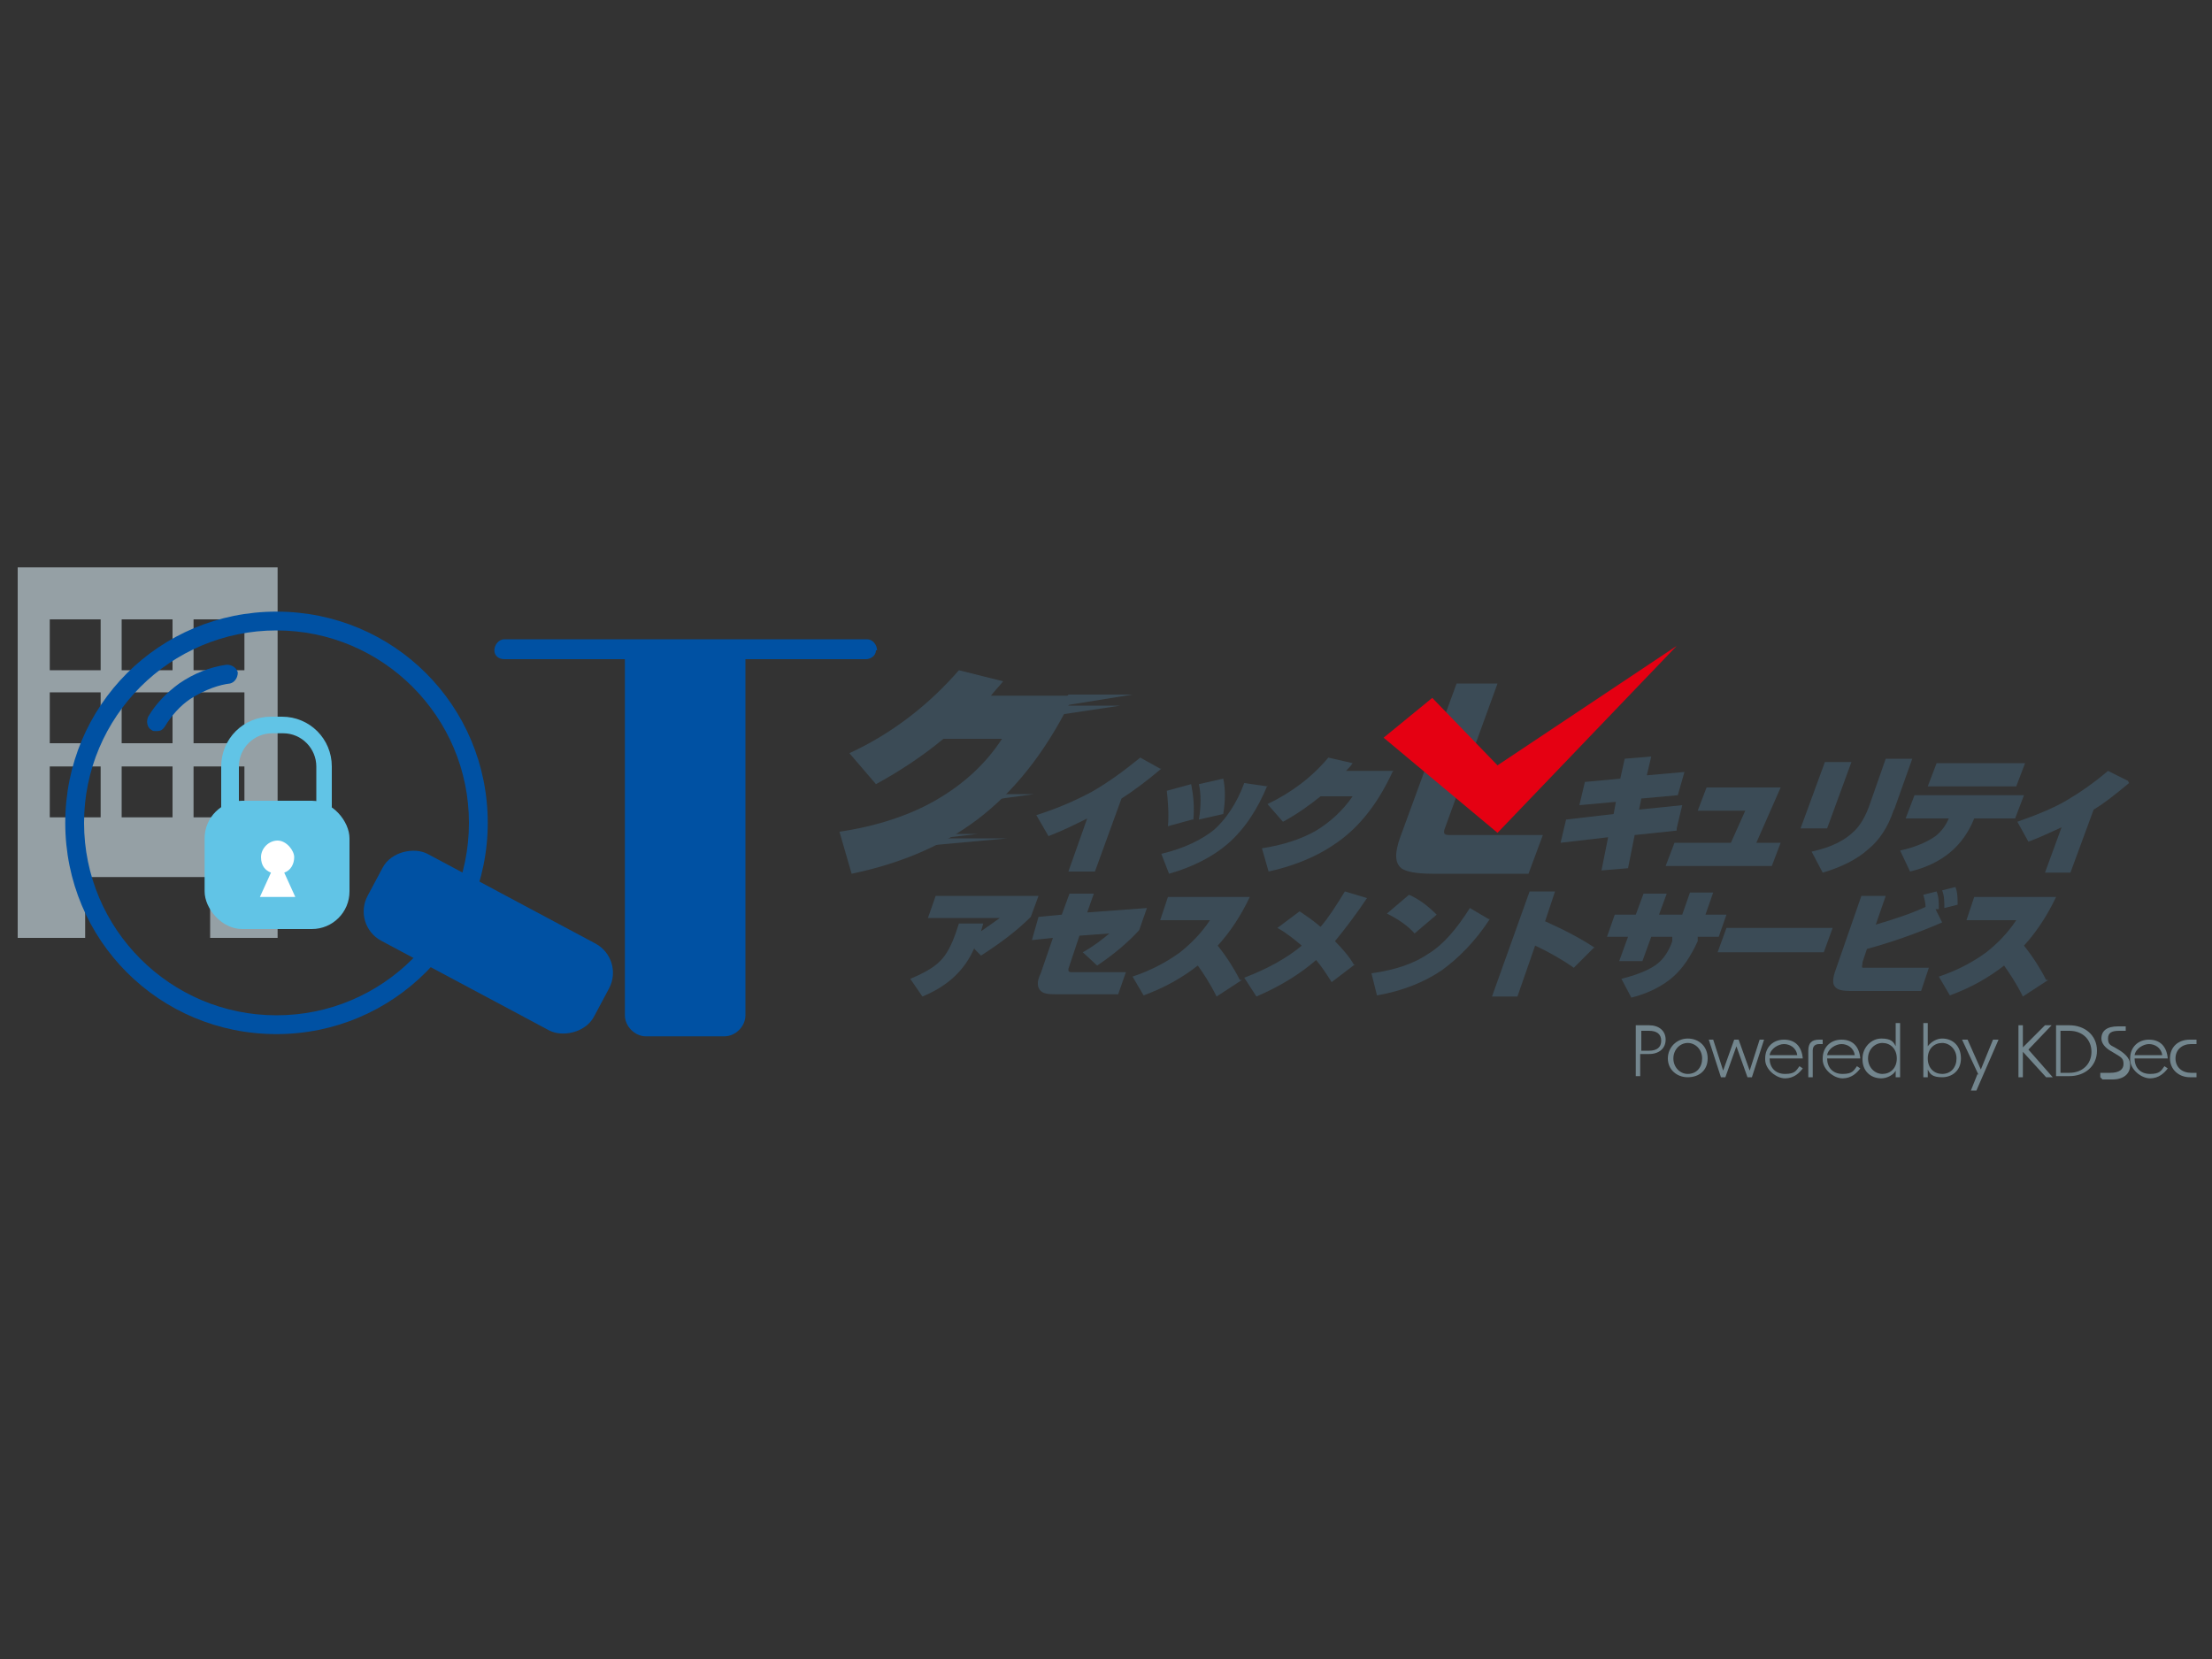 <?xml version="1.0" encoding="UTF-8"?>
<svg xmlns="http://www.w3.org/2000/svg" version="1.1" viewBox="0 0 200 150">
  <rect x="0" y="0" width="200" height="150" fill="#333333" stroke="none"/>
  <defs>
    <style>
      .cls-1 {
        fill: #0051a3;
      }

      .cls-2 {
        fill: #fff;
      }

      .cls-3 {
        fill: #73868e;
      }

      .cls-4 {
        fill: #3b4b56;
      }

      .cls-5 {
        fill: #95a0a5;
      }

      .cls-6 {
        fill: #e50012;
      }

      .cls-7 {
        fill: #61c4e6;
      }
    </style>
  </defs>
  <!-- Generator: Adobe Illustrator 28.7.5, SVG Export Plug-In . SVG Version: 1.2.0 Build 176)  -->
  <g>
    <g id="_レイヤー_2">
      <g>
        <path class="cls-5" d="M1.6,51.3v33.5h6.1v-5.5h11.3v5.5h6.1v-33.5H1.6ZM9.1,73.9h-4.6v-4.6h4.6v4.6ZM9.1,67.2h-4.6v-4.6h4.6v4.6ZM9.1,60.6h-4.6v-4.6h4.6v4.6ZM15.6,73.9h-4.6v-4.6h4.6v4.6ZM15.6,67.2h-4.6v-4.6h4.6v4.6ZM15.6,60.6h-4.6v-4.6h4.6v4.6ZM22.1,73.9h-4.6v-4.6h4.6v4.6ZM22.1,67.2h-4.6v-4.6h4.6v4.6ZM22.1,60.6h-4.6v-4.6h4.6v4.6Z"/>
        <g>
          <path class="cls-7" d="M25.5,77.6h-1c-2.5,0-4.5-2-4.5-4.5v-3.8c0-2.5,2-4.5,4.5-4.5h1c2.5,0,4.5,2,4.5,4.5v3.8c0,2.5-2,4.5-4.5,4.5ZM24.6,66.3c-1.6,0-3,1.3-3,3v3.8c0,1.6,1.3,3,3,3h1c1.6,0,3-1.3,3-3v-3.8c0-1.6-1.3-3-3-3h-1Z"/>
          <rect class="cls-7" x="18.5" y="72.4" width="13.1" height="11.6" rx="3.4" ry="3.4"/>
          <path class="cls-2" d="M26.7,81.1l-1-2.2c.6-.2.9-.8.9-1.4s-.7-1.5-1.5-1.5-1.5.7-1.5,1.5.4,1.2.9,1.4l-1,2.2h3.3Z"/>
        </g>
        <g>
          <g>
            <path class="cls-3" d="M147.9,92.7h1.2c.9,0,1.5.5,1.5,1.3s-.6,1.3-1.5,1.3h-.8v2h-.4v-4.7ZM149.1,95c.7,0,1.1-.3,1.1-.9s-.4-.9-1.1-.9h-.7v1.8h.7Z"/>
            <path class="cls-3" d="M150.8,95.7c0-1,.8-1.8,1.8-1.8s1.8.7,1.8,1.8-.8,1.7-1.8,1.7-1.8-.7-1.8-1.7ZM152.6,97.1c.8,0,1.3-.6,1.3-1.4s-.6-1.4-1.3-1.4-1.3.6-1.3,1.4.6,1.4,1.3,1.4Z"/>
            <path class="cls-3" d="M154.4,94h.5l.9,2.8,1-2.8h.4l1,2.8.9-2.8h.4l-1.1,3.4h-.4l-1-2.8-1,2.8h-.4l-1.1-3.4Z"/>
            <path class="cls-3" d="M159.6,95.7c0-1,.7-1.7,1.7-1.7s1.6.6,1.7,1.7h-3c0,.8.5,1.4,1.4,1.4s1-.3,1.3-.7l.3.2c-.3.4-.8.9-1.6.9s-1.8-.8-1.8-1.7ZM162.5,95.4c-.1-.7-.7-1-1.2-1s-1.2.4-1.3,1h2.5Z"/>
            <path class="cls-3" d="M164.4,94h.4v.4h-.3c-.4,0-.6.2-.6.6v2.4h-.4v-2.4c0-.7.3-1,1-1Z"/>
            <path class="cls-3" d="M164.8,95.7c0-1,.7-1.7,1.7-1.7s1.6.6,1.7,1.7h-3c0,.8.5,1.4,1.4,1.4s1-.3,1.3-.7l.3.2c-.3.4-.8.9-1.6.9s-1.8-.8-1.8-1.7ZM167.7,95.4c-.1-.7-.7-1-1.2-1s-1.2.4-1.3,1h2.5Z"/>
            <path class="cls-3" d="M168.4,95.7c0-1,.8-1.8,1.7-1.8s1.1.3,1.3.7c0-.2,0-.5,0-.7v-1.4h.4v4.9h-.4v-.6c-.2.4-.8.7-1.3.7-1,0-1.7-.7-1.7-1.7ZM170.2,97.1c.7,0,1.3-.5,1.3-1.4s-.6-1.4-1.3-1.4-1.3.6-1.3,1.4.6,1.4,1.3,1.4Z"/>
            <path class="cls-3" d="M174.3,96.8v.6h-.4v-4.9h.4v1.4c0,.2,0,.5,0,.7.3-.4.8-.7,1.3-.7,1,0,1.7.7,1.7,1.8s-.8,1.7-1.7,1.7-1.1-.3-1.3-.7ZM175.6,97.1c.8,0,1.3-.6,1.3-1.4s-.6-1.4-1.3-1.4-1.3.5-1.3,1.4.6,1.4,1.3,1.4Z"/>
            <path class="cls-3" d="M178.9,97.2l-1.5-3.2h.5l1.2,2.7,1.1-2.7h.5l-2,4.6h-.5l.6-1.5Z"/>
            <path class="cls-3" d="M182.9,95.1v2.3h-.4v-4.7h.4v2l2-2h.6l-2.1,2.2,2.2,2.5h-.6l-2.1-2.3Z"/>
            <path class="cls-3" d="M185.9,92.7h1.2c1.4,0,2.5.9,2.5,2.3s-1.1,2.3-2.5,2.3h-1.2v-4.7ZM187.1,97c1.2,0,2-.8,2-1.9s-.8-1.9-2-1.9h-.8v3.8h.8Z"/>
            <path class="cls-3" d="M189.9,97.4v-.4c.3,0,.6,0,.9,0,.8,0,1.2-.3,1.2-.8s-.2-.6-.7-.9l-.5-.3c-.5-.3-.8-.7-.8-1.1,0-.7.5-1.1,1.5-1.1s.4,0,.7,0v.4c-.2,0-.5,0-.6,0-.7,0-1,.2-1,.7s.2.6.6.8l.5.3c.6.4.9.8.9,1.3,0,.8-.6,1.3-1.6,1.3s-.5,0-.9,0Z"/>
            <path class="cls-3" d="M192.6,95.7c0-1,.7-1.7,1.7-1.7s1.6.6,1.7,1.7h-3c0,.8.5,1.4,1.4,1.4s1-.3,1.3-.7l.3.2c-.3.4-.8.9-1.6.9s-1.8-.8-1.8-1.7ZM195.5,95.4c-.1-.7-.7-1-1.2-1s-1.2.4-1.3,1h2.5Z"/>
            <path class="cls-3" d="M196.2,95.7c0-1,.7-1.7,1.8-1.7s.4,0,.6,0v.4c-.2,0-.4,0-.5,0-.8,0-1.4.5-1.4,1.3s.6,1.3,1.4,1.3.3,0,.5,0v.4c-.2,0-.4,0-.6,0-1,0-1.8-.7-1.8-1.7Z"/>
          </g>
          <g>
            <g>
              <path class="cls-4" d="M88.1,85.7c-.9,2.1-2.5,3.5-4.7,4.4l-1.1-1.6c1.2-.5,2.1-1,2.7-1.6.6-.6,1-1.4,1.4-2.5l.3-.9h2.2l-.2.7c.7-.5,1.3-.9,1.7-1.2h-6.5l.7-2h9.3l-.7,1.9c-1.3,1.3-2.8,2.4-4.5,3.5l-.6-.6Z"/>
              <path class="cls-4" d="M100.8,89.9h-5c-.8,0-1.4,0-1.7-.3-.3-.3-.4-.8,0-1.6l1.1-3.2-1.9.2.6-2.1,2.1-.2.7-1.9h2.2l-.6,1.7,5.4-.4-.7,2c-1,1.1-2.3,2.2-3.8,3.2l-1.3-1.2c.9-.5,1.7-1.1,2.4-1.7l-2.7.2-1,3c0,.2,0,.3.3.3h4.9l-.7,2Z"/>
              <path class="cls-4" d="M112.3,88.6l-2.3,1.5c-.6-1.2-1.2-2.1-1.7-2.8-1.4,1.1-3,2-4.9,2.7l-1-1.7c1.8-.6,3.2-1.4,4.3-2.2,1-.8,1.9-1.7,2.7-2.9h-4.5l.7-2.1h7.4c-.8,1.7-1.8,3.2-2.9,4.4.8,1,1.5,2.1,2,3.1Z"/>
              <path class="cls-4" d="M122.5,87.2l-2.1,1.6c-.5-.8-.9-1.4-1.4-2-1.5,1.3-3.3,2.4-5.4,3.3l-1.1-1.7c2.1-.8,3.9-1.8,5.2-2.9-.6-.5-1.3-1.1-2.2-1.6l2-1.5c.6.4,1.2.8,1.9,1.4.7-.8,1.4-1.9,2.2-3.2l2,.6c-1,1.5-2,2.8-2.9,3.9.7.7,1.3,1.4,1.7,2.1Z"/>
              <path class="cls-4" d="M134.7,83.1c-1.3,2-2.8,3.5-4.3,4.6-1.6,1.1-3.6,1.9-5.9,2.3l-.5-2c2.2-.3,3.9-.9,5.2-1.8,1.3-.8,2.5-2.2,3.7-4.1l1.7,1ZM129.9,82.7l-2,1.7c-.6-.7-1.5-1.3-2.5-1.8l2-1.7c.9.4,1.7,1,2.5,1.8Z"/>
              <path class="cls-4" d="M144.1,85.7l-1.8,1.8c-1-.7-2.2-1.4-3.5-2l-1.6,4.6h-2.3l3.4-9.5h2.3l-.9,2.7c1.8.8,3.3,1.6,4.5,2.4Z"/>
              <path class="cls-4" d="M155.4,84.7h-1.9v.4c-.6,1.3-1.3,2.4-2.2,3.2-.9.8-2.2,1.5-3.8,1.9l-.9-1.7c1.6-.4,2.7-.9,3.3-1.4.5-.4,1-1.1,1.3-2v-.4c.1,0-1.9,0-1.9,0l-.8,2.2h-2.1l.8-2.2h-1.9l.7-2h1.9l.7-1.9h2.1l-.7,1.9h2.1l.7-2h2.1l-.7,2h1.9l-.7,2Z"/>
              <path class="cls-4" d="M164.9,86.1h-9.6l.8-2.2h9.6l-.8,2.2Z"/>
              <path class="cls-4" d="M173.7,89.6h-6.4c-.7,0-1.2-.1-1.4-.4-.2-.2-.2-.7,0-1.3l2.4-6.9h2.2l-.9,2.6c1.7-.5,3.2-1,4.5-1.6,0-.4-.1-.7-.2-1.1l1.2-.3c.2.5.2,1,.2,1.6h-.3c0,0,.6,1.2.6,1.2-2.3,1-4.6,1.8-6.8,2.4l-.4,1.2c0,.3-.1.4,0,.5,0,0,.2,0,.4,0h5.6l-.7,2.1ZM177,81.8l-1.2.3c0-.6,0-1.1-.2-1.6l1.2-.3c.2.5.2,1,.2,1.6Z"/>
              <path class="cls-4" d="M185.2,88.6l-2.3,1.5c-.6-1.2-1.2-2.1-1.7-2.8-1.4,1.1-3,2-4.9,2.7l-1-1.7c1.8-.6,3.2-1.4,4.3-2.2,1-.8,1.9-1.7,2.7-2.9h-4.5l.7-2.1h7.4c-.8,1.7-1.8,3.2-2.9,4.4.8,1,1.5,2.1,2,3.1Z"/>
            </g>
            <g>
              <g>
                <g>
                  <path class="cls-4" d="M97.1,62.8c-2.2,4.6-4.9,8.2-8.1,10.8-3.2,2.6-7.2,4.4-12,5.4l-1.1-3.8c3.4-.5,6.4-1.5,8.8-2.9,2.4-1.4,4.4-3.2,5.9-5.5h-5.3c-1.8,1.5-3.9,2.9-6.1,4.1l-2.4-2.8c3.9-1.8,7.2-4.4,9.9-7.5l4,1c-.4.5-.8.9-1.1,1.3h7.8Z"/>
                  <polyline class="cls-4" points="96.6 62.8 102.4 62.8 96.2 63.8 101.3 63.8 95.3 64.7"/>
                  <polyline class="cls-4" points="89.5 71.8 93.5 71.8 88.4 72.5"/>
                  <polyline class="cls-4" points="85 75.4 88.4 75.4 85 75.8 91.1 75.8 81.2 76.7"/>
                </g>
                <g>
                  <path class="cls-4" d="M105,69.5c-1.3,1.1-2.5,2-3.6,2.7l-2.4,6.6h-2.4l1.7-4.8c-1,.5-2.2,1.1-3.5,1.6l-1.1-1.9c1.9-.6,3.5-1.3,5-2.1,1.4-.8,2.8-1.8,4.4-3.1l1.8,1Z"/>
                  <path class="cls-4" d="M114.6,71c-.9,2.2-2.1,4-3.6,5.3-1.4,1.2-3.2,2.1-5.3,2.7l-.7-1.8c2.1-.5,3.7-1.3,4.8-2.2,1-.9,2-2.3,2.7-4.2l2.1.3ZM107.8,74.1l-2.2.6c.1-1.1,0-2.2-.1-3.2l2.2-.6c.2,1,.3,2,.2,3.2ZM110.6,73.6l-2.2.5c.2-1.2.2-2.3,0-3.2l2.2-.5c.2.9.2,2,0,3.2Z"/>
                  <path class="cls-4" d="M125.9,69.8c-1.2,2.6-2.7,4.6-4.5,6-1.8,1.4-4,2.4-6.7,3l-.6-2.1c1.9-.3,3.5-.8,4.9-1.6,1.3-.8,2.4-1.8,3.3-3.1h-2.9c-1,.8-2.1,1.6-3.4,2.3l-1.4-1.6c2.1-1,4-2.4,5.5-4.2l2.2.5c-.2.3-.4.5-.6.7h4.3Z"/>
                </g>
              </g>
              <g>
                <g>
                  <path class="cls-4" d="M135.4,61.8l-4.8,13.2c-.1.4,0,.5.5.5h8.4l-1.3,3.5h-8.7c-1.5,0-2.4-.2-2.8-.5-.6-.5-.6-1.4-.1-2.8l5.1-13.9"/>
                  <polygon class="cls-6" points="135.4 69.2 129.5 63.1 125.1 66.7 135.4 75.3 151.6 58.4 135.4 69.2"/>
                </g>
                <g>
                  <path class="cls-4" d="M151.6,75.1l-3.8.4-.6,3-2.4.2.6-3-4.3.5.5-2.1,4.3-.5.2-1.1-3.3.3.5-2.1,3.2-.3.4-1.8,2.4-.2-.4,1.7,3.4-.3-.6,2.1-3.3.3-.2,1,3.9-.4-.5,2.1Z"/>
                  <path class="cls-4" d="M160.1,78.3h-9.5l.8-2.1h5.1l1.3-2.9h-4.3l.8-2.1h6.7l-2.2,5h2.2l-.8,2.1Z"/>
                  <path class="cls-4" d="M165.2,74.9h-2.4l2.2-6h2.4l-2.2,6ZM171.2,73.3c-.5,1.5-1.3,2.7-2.3,3.5-1,.9-2.4,1.6-4.1,2.1l-1-1.9c1.8-.4,3-1,3.9-1.9.5-.5,1-1.3,1.4-2.5l1.4-4h2.4l-1.6,4.5Z"/>
                  <path class="cls-4" d="M182.2,74h-3.7c-1,2.5-2.9,4.1-5.8,4.8l-.9-1.9c1.4-.3,2.5-.8,3.2-1.3.5-.4.9-.9,1.2-1.6h-3.9l.8-2.1h9.9l-.8,2.1ZM182.3,71.1h-8l.8-2.1h8l-.8,2.1Z"/>
                  <path class="cls-4" d="M192.5,70.8c-1.2,1-2.2,1.8-3.2,2.4l-2.1,5.7h-2.3l1.5-4.1c-.9.4-1.9.9-3,1.3l-1-1.8c1.7-.6,3.2-1.2,4.4-1.9,1.2-.7,2.5-1.6,3.8-2.7l1.8.9Z"/>
                </g>
              </g>
            </g>
          </g>
        </g>
        <g>
          <path class="cls-1" d="M79.2,58.8c0,.5-.5.8-.9.8h-10.9s0,32.2,0,32.2c0,1-.9,1.9-1.9,1.9h-7.1c-1,0-1.9-.9-1.9-1.9v-32.2h-10.9c-.5,0-.9-.3-.9-.8s.4-1,.9-1h32.8c.5,0,.9.5.9,1Z"/>
          <g>
            <rect class="cls-1" x="39.7" y="73.6" width="8.9" height="23.2" rx="3" ry="3" transform="translate(-51.8 84) rotate(-61.9)"/>
            <g>
              <path class="cls-1" d="M44.1,74.4c0,10.5-8.5,19.1-19.1,19.1s-19.1-8.5-19.1-19.1,8.5-19.1,19.1-19.1,19.1,8.5,19.1,19.1ZM25,57c-9.6,0-17.4,7.8-17.4,17.4s7.8,17.4,17.4,17.4,17.4-7.8,17.4-17.4-7.8-17.4-17.4-17.4Z"/>
              <path class="cls-1" d="M14.1,66.1c-.2,0-.3,0-.4-.1-.4-.2-.5-.8-.3-1.2.7-1.2,1.7-2.2,2.8-3,1.3-.9,2.8-1.5,4.3-1.7.5,0,.9.3,1,.7,0,.5-.3.9-.7,1-.9.1-2.2.5-3.6,1.4-.9.6-1.7,1.5-2.3,2.5-.2.3-.4.4-.7.4Z"/>
            </g>
          </g>
        </g>
      </g>
    </g>
  </g>
</svg>